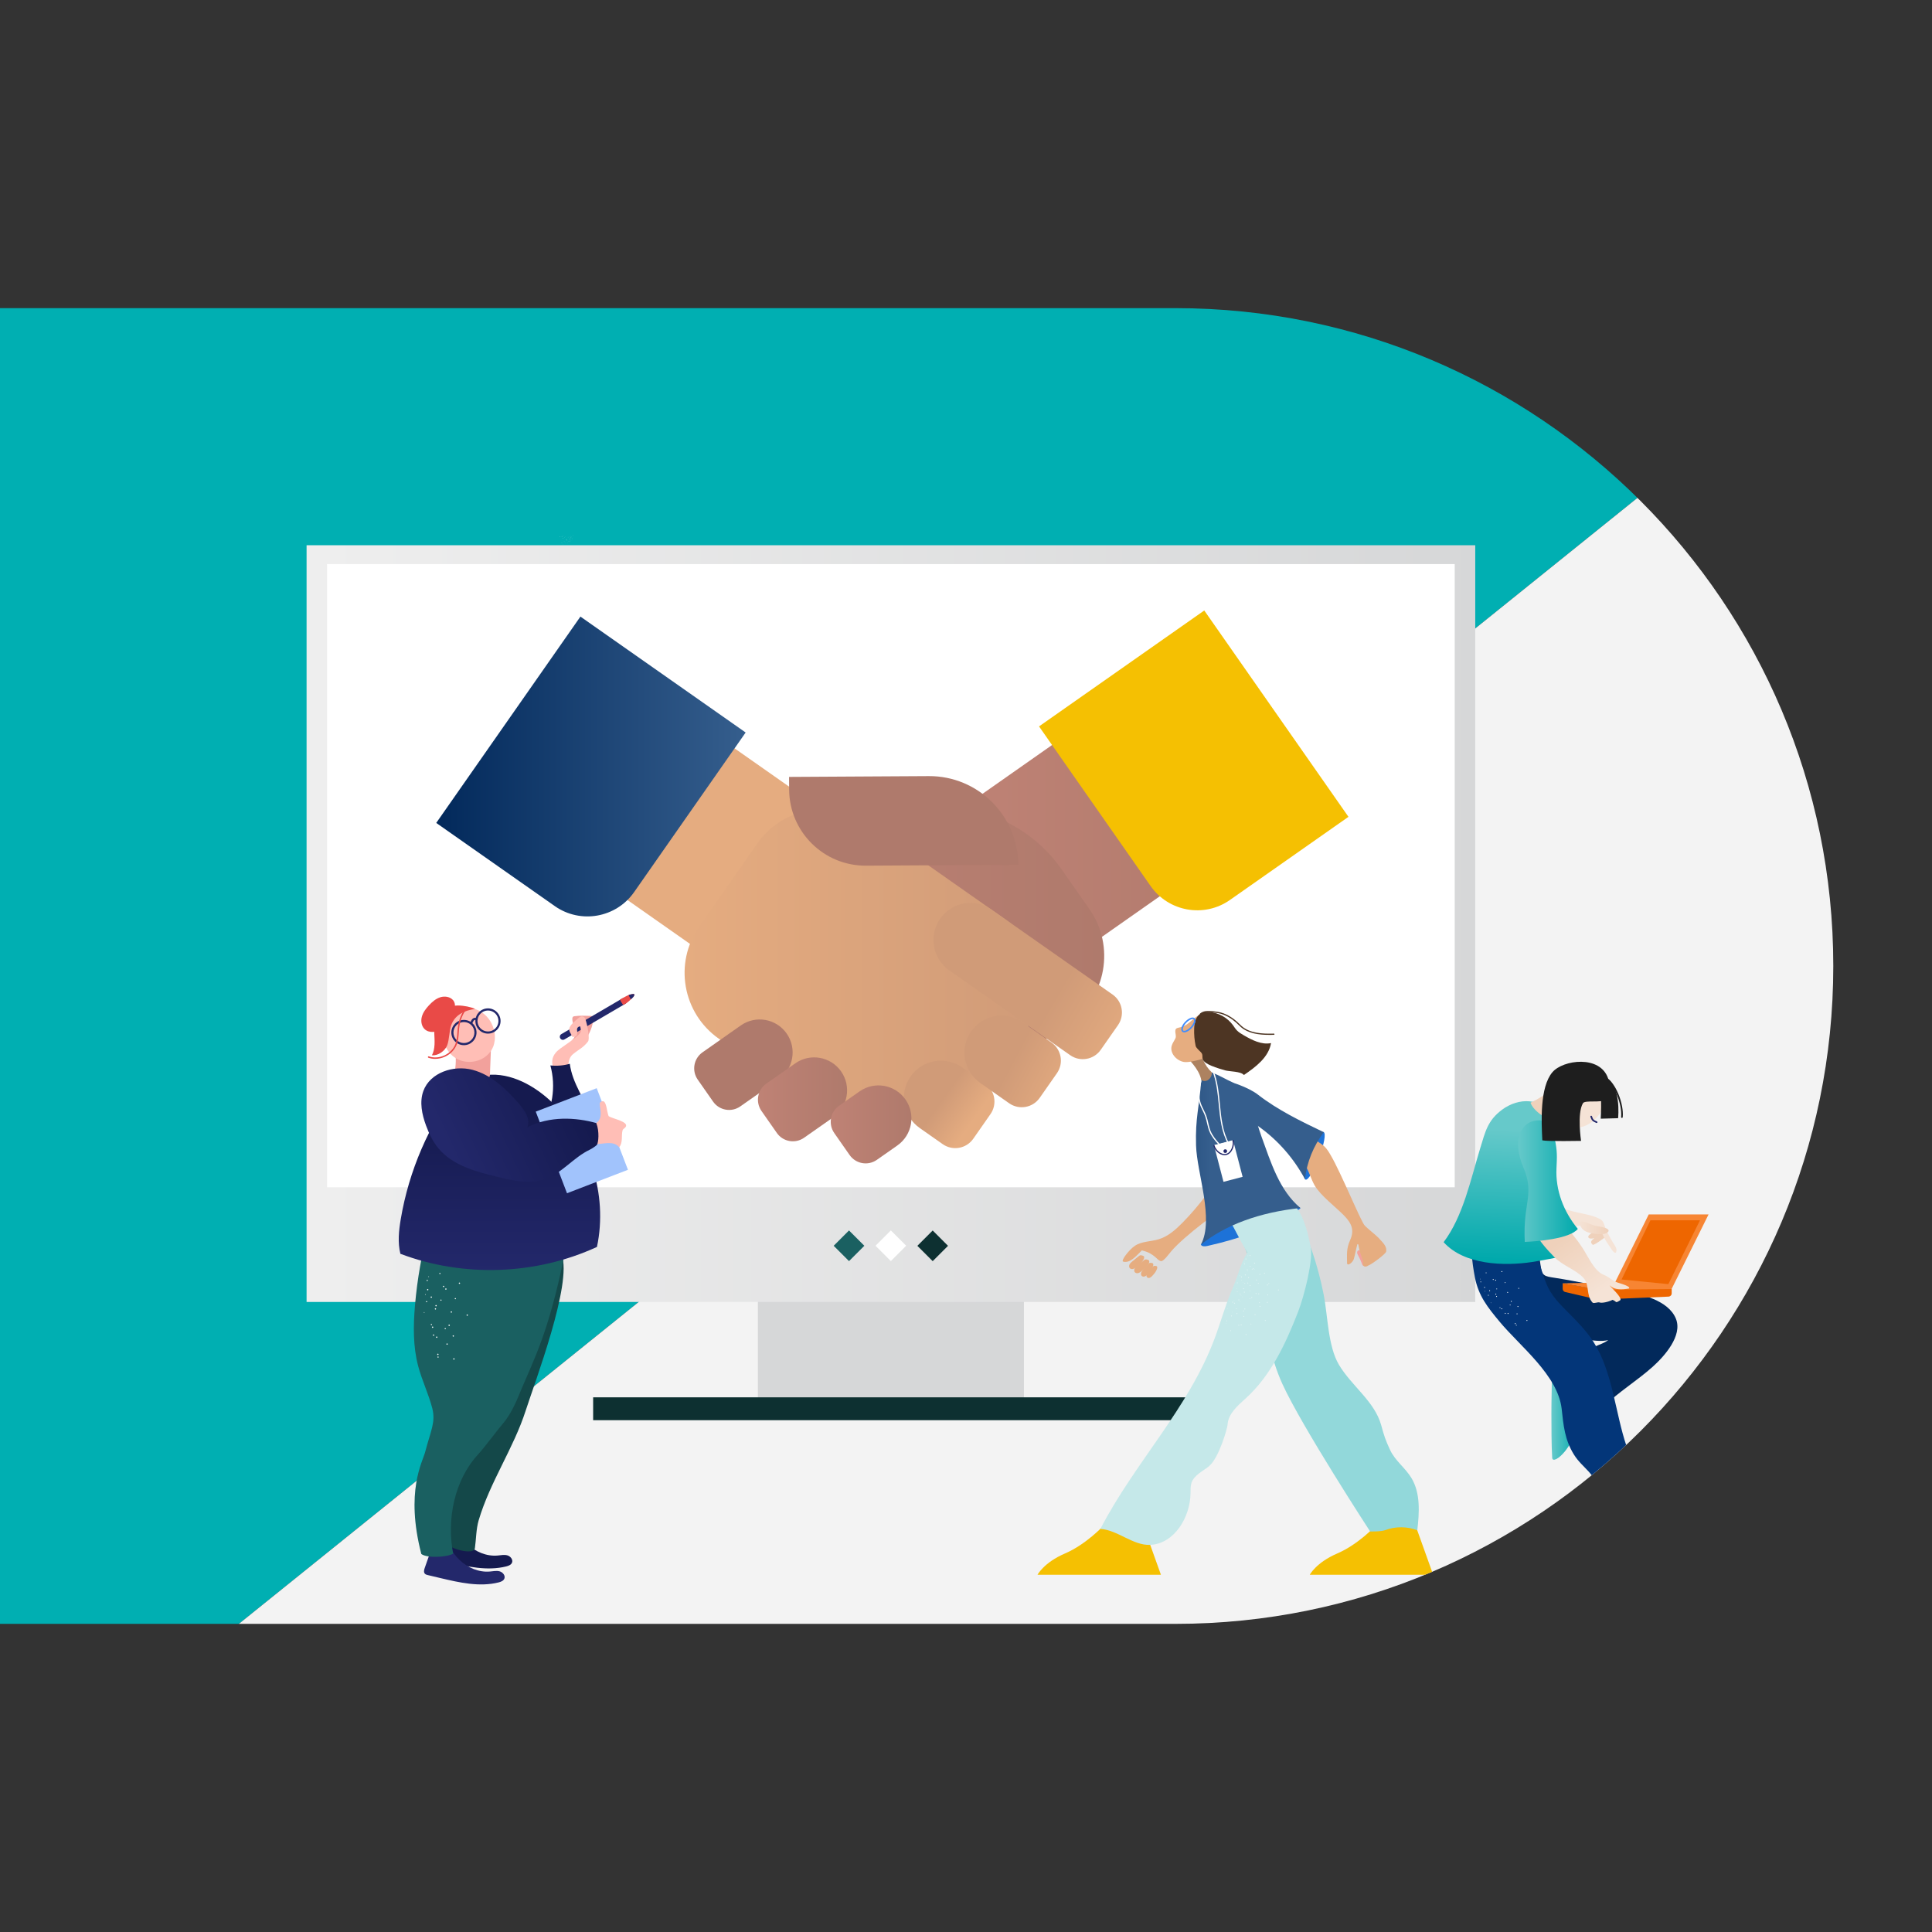 <svg xmlns="http://www.w3.org/2000/svg" xmlns:xlink="http://www.w3.org/1999/xlink" id="Layer_1" viewBox="0 0 1080 1080"><rect x="0" y="0" width="1080" height="1080" fill="#333333" stroke="none"/><defs><style>.cls-1{fill:none;}.cls-2{fill:url(#linear-gradient);}.cls-3{clip-path:url(#clippath);}.cls-4{fill:#f3f3f3;}.cls-5{fill:#033679;}.cls-6{fill:#00afb2;}.cls-7{fill:#02295b;}.cls-8{fill:#efd1bb;}.cls-9{fill:#f78533;}.cls-10{fill:#f5e3d6;}.cls-11{fill:#e94a47;}.cls-12,.cls-13{fill:#fff;}.cls-14{fill:#f5c002;}.cls-15{fill:#f2a19c;}.cls-16{fill:#e60;}.cls-17{fill:#ffbeb6;}.cls-18{fill:#e6ad80;}.cls-19{fill:#e5ac80;}.cls-20{fill:#92d8da;}.cls-21{fill:#af7a6c;}.cls-22{fill:#d6d7d8;}.cls-23{fill:#ad8260;}.cls-24{fill:#c5e8e9;}.cls-25{fill:#144849;}.cls-26{fill:#1e1e1e;}.cls-27{fill:#1d72d8;}.cls-28{fill:#23286b;}.cls-29{fill:#428dfc;}.cls-30{fill:#151a4f;}.cls-31{fill:#0d3031;}.cls-32{fill:#1a6061;}.cls-33{fill:#a1c3fc;}.cls-34{fill:#4d3523;}.cls-35{clip-path:url(#clippath-1);}.cls-36{clip-path:url(#clippath-4);}.cls-37{clip-path:url(#clippath-3);}.cls-38{clip-path:url(#clippath-2);}.cls-13{isolation:isolate;opacity:.51;}.cls-39{fill:url(#linear-gradient-8);}.cls-40{fill:url(#linear-gradient-9);}.cls-41{fill:url(#linear-gradient-3);}.cls-42{fill:url(#linear-gradient-4);}.cls-43{fill:url(#linear-gradient-2);}.cls-44{fill:url(#linear-gradient-6);}.cls-45{fill:url(#linear-gradient-7);}.cls-46{fill:url(#linear-gradient-5);}.cls-47{fill:url(#linear-gradient-14);}.cls-48{fill:url(#linear-gradient-18);}.cls-49{fill:url(#linear-gradient-20);}.cls-50{fill:url(#linear-gradient-21);}.cls-51{fill:url(#linear-gradient-15);}.cls-52{fill:url(#linear-gradient-19);}.cls-53{fill:url(#linear-gradient-16);}.cls-54{fill:url(#linear-gradient-17);}.cls-55{fill:url(#linear-gradient-13);}.cls-56{fill:url(#linear-gradient-12);}.cls-57{fill:url(#linear-gradient-10);}.cls-58{fill:url(#linear-gradient-11);}</style><clipPath id="clippath"><path class="cls-1" d="m-979.65,172.25h2004.48v735.5H-979.65c-202.97,0-367.75-164.78-367.75-367.75h0c0-202.97,164.78-367.75,367.75-367.75Z" transform="translate(-322.58 1080) rotate(-180)"></path></clipPath><linearGradient id="linear-gradient" x1="-15704.23" y1="10150.2" x2="-12084.92" y2="10150.2" gradientTransform="translate(3005.99 -1315.81) scale(.18)" gradientUnits="userSpaceOnUse"><stop offset="0" stop-color="#eee"></stop><stop offset="1" stop-color="#d6d7d8"></stop></linearGradient><clipPath id="clippath-1"><rect class="cls-1" x="243.86" y="341.27" width="509.94" height="309.07"></rect></clipPath><linearGradient id="linear-gradient-2" x1="537.21" y1="456.5" x2="705.62" y2="456.5" gradientUnits="userSpaceOnUse"><stop offset="0" stop-color="#bf8275"></stop><stop offset="1" stop-color="#af7a6c"></stop></linearGradient><linearGradient id="linear-gradient-3" x1="414.7" y1="536.21" x2="617.25" y2="536.21" xlink:href="#linear-gradient-2"></linearGradient><linearGradient id="linear-gradient-4" x1="382.69" y1="539.25" x2="581.03" y2="539.25" gradientUnits="userSpaceOnUse"><stop offset="0" stop-color="#e5ac80"></stop><stop offset="1" stop-color="#d09b78"></stop></linearGradient><linearGradient id="linear-gradient-5" x1="243.86" y1="428.48" x2="416.82" y2="428.48" gradientUnits="userSpaceOnUse"><stop offset="0" stop-color="#02295b"></stop><stop offset="1" stop-color="#355e8d"></stop></linearGradient><linearGradient id="linear-gradient-6" x1="423.69" y1="614.54" x2="473.54" y2="614.54" xlink:href="#linear-gradient-2"></linearGradient><linearGradient id="linear-gradient-7" x1="2650.56" y1="-869.96" x2="2645.83" y2="-866.58" gradientTransform="translate(-9054.2 -2526.9) scale(3.62 -3.63)" xlink:href="#linear-gradient-4"></linearGradient><linearGradient id="linear-gradient-8" x1="2690.33" y1="-883.21" x2="2682.21" y2="-878.81" gradientTransform="translate(-9821.39 -3065.29) rotate(2.11) scale(3.83 -3.72) skewX(-4.15)" xlink:href="#linear-gradient-4"></linearGradient><linearGradient id="linear-gradient-9" x1="2772.52" y1="-926.92" x2="2763.73" y2="-921.5" gradientTransform="translate(-12310.64 -4811.61) rotate(7.56) scale(4.51 -3.93) skewX(-13.94)" xlink:href="#linear-gradient-4"></linearGradient><linearGradient id="linear-gradient-10" x1="464.38" y1="628.55" x2="509.49" y2="628.55" xlink:href="#linear-gradient-2"></linearGradient><clipPath id="clippath-2"><rect class="cls-1" x="579.99" y="565.13" width="221.15" height="315.16"></rect></clipPath><linearGradient id="linear-gradient-11" x1="-21699.79" y1="11250.32" x2="-21275.45" y2="11250.32" gradientTransform="translate(3655.07 -901.84) scale(.14)" xlink:href="#linear-gradient-5"></linearGradient><linearGradient id="linear-gradient-12" x1="-21512.44" y1="11197.05" x2="-21287.48" y2="11070.4" gradientTransform="translate(3655.07 -901.84) scale(.14)" xlink:href="#linear-gradient-5"></linearGradient><clipPath id="clippath-3"><rect class="cls-1" x="222.9" y="555.66" width="131.88" height="330.04"></rect></clipPath><linearGradient id="linear-gradient-13" x1="436.41" y1="-1694.6" x2="436.41" y2="-1619.66" gradientTransform="translate(-230.39 -1272.03) scale(1.17 -1.17)" gradientUnits="userSpaceOnUse"><stop offset="0" stop-color="#23286b"></stop><stop offset="1" stop-color="#151a4f"></stop></linearGradient><linearGradient id="linear-gradient-14" x1="411.22" y1="-1635.47" x2="470" y2="-1607.55" xlink:href="#linear-gradient-13"></linearGradient><clipPath id="clippath-4"><rect class="cls-1" x="802.49" y="593.54" width="160.29" height="288.78"></rect></clipPath><linearGradient id="linear-gradient-15" x1="867.24" y1="790.45" x2="882.94" y2="790.45" gradientUnits="userSpaceOnUse"><stop offset="0" stop-color="#66c9ca"></stop><stop offset="1" stop-color="#00a9ac"></stop></linearGradient><linearGradient id="linear-gradient-16" x1="661.95" y1="-1419.58" x2="659.67" y2="-1473.62" gradientTransform="translate(-56.41 -1284.9) scale(1.36 -1.35)" xlink:href="#linear-gradient-15"></linearGradient><linearGradient id="linear-gradient-17" x1="713.14" y1="-1597.23" x2="750.98" y2="-1597.23" gradientTransform="translate(-56.41 -1284.9) scale(1.36 -1.35)" xlink:href="#linear-gradient-15"></linearGradient><linearGradient id="linear-gradient-18" x1="882.1" y1="686.38" x2="899.23" y2="686.38" gradientUnits="userSpaceOnUse"><stop offset="0" stop-color="#f5e3d6"></stop><stop offset="1" stop-color="#efd1bb"></stop></linearGradient><linearGradient id="linear-gradient-19" x1="701.92" y1="-1485.05" x2="686.37" y2="-1463.08" gradientTransform="translate(-56.41 -1284.9) scale(1.36 -1.35)" xlink:href="#linear-gradient-18"></linearGradient><linearGradient id="linear-gradient-20" x1="702.22" y1="-1484.84" x2="686.66" y2="-1462.87" gradientTransform="translate(-56.41 -1284.9) scale(1.36 -1.35)" gradientUnits="userSpaceOnUse"><stop offset="0" stop-color="#ffbeb6"></stop><stop offset="1" stop-color="#f8afa9"></stop></linearGradient><linearGradient id="linear-gradient-21" x1="848.68" y1="660.26" x2="882" y2="660.26" xlink:href="#linear-gradient-15"></linearGradient></defs><g class="cls-3"><path class="cls-6" d="m657.07,172.25h-2004.48v735.5H133.53L915.39,278.28c-66.41-65.55-157.63-106.03-258.32-106.03Z"></path><path class="cls-4" d="m1024.82,540h0c0-102.42-41.88-195.04-109.43-261.72L133.53,907.75h523.54c203.1,0,367.75-164.65,367.75-367.75Z"></path><path class="cls-22" d="m423.66,621.05h148.73v165.39h-148.73v-165.39Z"></path><path class="cls-31" d="m331.57,781.11h332.91v12.79h-332.91v-12.79Z"></path><path class="cls-2" d="m171.38,304.8h653.29v423H171.38v-423Z"></path><path class="cls-12" d="m182.84,315.33h630.36v348.37H182.84v-348.37Z"></path><path class="cls-32" d="m474.6,704.97l-8.57-8.57,8.57-8.57,8.57,8.57-8.57,8.57Z"></path><path class="cls-12" d="m497.99,704.95l-8.57-8.57,8.57-8.57,8.57,8.57-8.57,8.57Z"></path><path class="cls-31" d="m521.38,704.99l-8.57-8.57,8.57-8.57,8.57,8.57-8.57,8.57Z"></path><g class="cls-35"><path class="cls-43" d="m646.16,375.74l59.46,85.08-108.95,76.44-59.46-85.08,108.95-76.44Z"></path><path class="cls-41" d="m442.86,589.62l-19.92-28.51c-14.41-20.61-9.41-49.03,11.17-63.46l45.24-31.74c37.09-26.02,88.21-16.99,114.18,20.17l15.5,22.19c14.41,20.61,9.41,49.03-11.17,63.46l-51.55,36.16c-33.6,23.58-79.91,15.39-103.45-18.27h0Z"></path><path class="cls-19" d="m305.54,471.4l59.45-85.08,108.95,76.44-59.45,85.08-108.95-76.44Z"></path><path class="cls-42" d="m572.92,576.44l-9.19,13.15c-27.1,38.78-80.44,48.2-119.14,21.05l-42.78-30.01c-20.28-14.23-25.21-42.24-11.01-62.56l32.55-46.57c14.2-20.32,42.16-25.26,62.44-11.03l76.13,53.41c20.28,14.23,25.21,42.24,11.01,62.56Z"></path><path class="cls-14" d="m753.8,456.61l-66.26,46.48c-14.41,10.11-34.28,6.6-44.38-7.84l-62.33-89.19,92.36-64.8,80.6,115.34Z"></path><path class="cls-46" d="m310.12,506.5l-66.26-46.48,80.6-115.34,92.36,64.8-62.33,89.19c-10.09,14.44-29.96,17.95-44.38,7.84h0Z"></path><path class="cls-21" d="m435.24,603.46l-21.4,15.02c-4.95,3.47-11.76,2.27-15.23-2.69l-8.58-12.28c-3.46-4.96-2.26-11.79,2.68-15.26l21.4-15.02c8.33-5.85,19.81-3.82,25.65,4.53,0,0,0,0,0,0,5.83,8.34,3.81,19.85-4.52,25.69h0s0,0,0,0Zm5.85-169.16l78.09-.45c27.48-.16,49.88,22.04,50.04,49.57l-85.16.49c-23.58.14-42.8-18.91-42.93-42.53l-.04-7.08h0Z"></path><path class="cls-44" d="m465.68,624.65l-16.2,11.36c-4.95,3.47-11.76,2.27-15.23-2.69l-8.58-12.28c-3.46-4.96-2.26-11.79,2.68-15.26l16.2-11.36c8.33-5.85,19.81-3.82,25.65,4.53,0,0,0,0,0,0,5.83,8.34,3.81,19.85-4.52,25.69h0Z"></path><path class="cls-45" d="m537.8,596.65l12.87,9.03c5.55,3.89,6.9,11.55,3.02,17.11,0,0,0,0,0,0l-9.63,13.78c-3.88,5.56-11.53,6.91-17.08,3.02,0,0,0,0,0,0l-12.87-9.03c-9.35-6.56-11.62-19.47-5.08-28.83,0,0,0,0,0,0,6.55-9.37,19.43-11.64,28.78-5.08h0s0,0,0,0Z"></path><path class="cls-39" d="m571.65,571.49l16.16,11.33c5.55,3.89,6.9,11.55,3.02,17.11,0,0,0,0,0,0l-9.63,13.78c-3.88,5.56-11.53,6.91-17.08,3.02h0s-16.16-11.34-16.16-11.34c-9.35-6.56-11.62-19.47-5.08-28.83,0,0,0,0,0,0,6.55-9.37,19.43-11.64,28.78-5.08,0,0,0,0,0,0h0Z"></path><path class="cls-40" d="m554.31,508.51l67.63,47.44c5.55,3.89,6.9,11.55,3.02,17.11,0,0,0,0,0,0l-9.63,13.78c-3.88,5.56-11.53,6.91-17.08,3.02h0s-67.63-47.45-67.63-47.45c-9.35-6.56-11.62-19.47-5.08-28.83,0,0,0,0,0,0,6.54-9.37,19.43-11.64,28.78-5.09,0,0,0,0,0,0h0Z"></path><path class="cls-57" d="m501.64,640.32l-11.47,8.04c-4.95,3.47-11.76,2.27-15.23-2.69l-8.58-12.28c-3.46-4.96-2.26-11.79,2.68-15.26l11.47-8.04c8.33-5.85,19.81-3.82,25.65,4.53,0,0,0,0,0,0,5.83,8.34,3.81,19.85-4.52,25.69h0Z"></path></g><g class="cls-38"><path class="cls-15" d="m759.27,701.88c.78,1.39,1.43,2.84,1.97,4.34.16.45.33.93.69,1.25.88.77,2.39-.03,2.7-1.16.3-1.13-.22-2.31-.84-3.3-.83-1.32-1.84-2.52-3.01-3.55-.34-.3-.73-.6-1.18-.56-.6.05-.98.72-.96,1.32.03.6.35,1.14.64,1.66h0Z"></path><path class="cls-27" d="m737.36,647.03c-2.83,7.23-6.07,12.91-7.55,12.38-1.52-.54-.58-7.23,2.25-14.46,2.83-7.23,6.37-12.69,7.83-12.12,1.46.57.29,6.97-2.54,14.19Zm-66.06,48.72c.57,1.23,2.43,1.02,3.75.72,17.84-4.02,33.66-9.49,49.12-19.25.58-.36,3.19-1.56,2.67-2-.22-.19-3.13-1.38-3.42-1.35-8.22.93-15.85,2.6-23.61,5.46-8.2,3.03-25.58,12.04-28.52,16.41Z"></path><path class="cls-14" d="m639.19,853.02l9.77,27.27h-68.97s3.54-6.82,15.33-11.88c11.79-5.06,21.37-15.39,21.37-15.39h22.51m152.18,0l9.77,27.27h-68.97s3.54-6.82,15.33-11.88c11.79-5.06,21.37-15.39,21.37-15.39h22.51"></path><path class="cls-18" d="m685.16,651.06c-6.51,11.86-14.62,22.77-24.11,32.41-3.83,3.89-8.07,7.68-13.29,9.28-4.43,1.35-9.44,1.09-13.31,3.63-3.12,2.04-8.14,8.48-6.58,8.88,3.9.99,7.03-2.95,10.43-6.28,7.52,1.76,8.4,5.77,10.81,6.01,1.37.13,4.59-4.32,5.58-5.48,7.02-8.26,26.48-23.08,41.43-32.27-2.69-5.99-6.4-11.46-10.96-16.18h0Z"></path><path class="cls-20" d="m723.32,675.26c7.77,15.37,13.38,31.74,16.67,48.65,2.29,11.78,2.33,28.54,8.42,38.88,6.98,11.86,20.01,20.57,23.67,33.84,1.7,6.16,2.33,8.21,5.03,13.99,2.78,5.94,8.5,9.98,11.89,15.6,5.14,8.53,4.41,19.31,3.28,29.21-5.58-2.18-12.21-2.25-17.81-.11-2.48.95-8.56.78-8.56.78,0,0-38.2-58.63-49.09-82.54-13.35-29.3-10.28-65.51-29.58-91.28-.73-.97-1.53-2.08-1.33-3.28.29-1.73,2.39-2.41,4.12-2.7,11-1.83,22.19-2.17,33.28-1.03h0Z"></path><path class="cls-24" d="m732.69,697.22c-4.88-25.81-10.88-23.54-22.37-36.71-.78,2.61-19.59,17.34-25.42,17.25,4.79,7.88,7.61,14.55,12.4,22.43-3.75,5.78-5.2,12.98-7.98,19.29-4.12,9.35-6.78,19.27-10.37,28.83-14.77,39.32-44.51,69.08-63.84,106.36,9.6.57,18.19,9.33,27.8,8.93,13.5-.56,22.47-15.42,22.6-28.94.02-1.92-.08-3.88.52-5.7,1.42-4.29,6.1-6.38,9.64-9.19,5.7-4.53,10.43-21.36,10.55-23.37.36-6.1,5.58-10.58,10.11-14.67,14.12-12.76,22.46-30.78,29.35-48.52,3.43-8.84,8.41-28.67,7.02-35.99h0Z"></path><path class="cls-23" d="m679.16,600.99c-4.73-3.61-7.83-9.28-8.31-15.21-2.58,1.79-5.39,3.23-8.34,4.27,4.17,4.3,8.57,9.07,9.23,15.03,4.97,1.46,6.99-.75,7.43-4.09Z"></path><path class="cls-18" d="m673.33,566.52c-2.25.12-4.42,1.57-6.5,3.39-2.09,1.83-4.12,3.57-6.81,4.29-1.57.42-2.85.34-3,1.92-.15,1.52.68,2.97.03,4.35-.65,1.38-1.63,2.62-2.05,4.09-1.17,4.03,2.49,8.21,6.6,9.05,4.11.85,15.53-3.21,17.13-4.08,1.63-.89,3.14-2.74,4.32-4.16,1.15-1.38,1.8-3.11,2.31-4.84,1.02-3.45,1.43-7.59-.97-10.26-2.65-2.94-7.15-4.3-11.07-3.74h0Z"></path><path class="cls-34" d="m668.38,584.68c.22,1.04,2.16,2.74,2.91,3.5,2.93,2.93-4.19,5.19,13.53,10.15,2.63.74,8.8.5,10.53,2.61,6.64-4.53,13.85-9.92,15.17-17.85-5.28,1.08-10.53-1.64-15.2-4.33-1.44-.83-2.89-1.68-4.02-2.89-.79-.86-1.39-1.87-2.08-2.81-3.04-4.14-7.91-6.89-13.02-7.33-1.73-.15-3.55-.03-5.04.86-2.72,1.62-3.49,5.18-3.61,8.34-.13,3.26.15,6.54.83,9.74Z"></path><path class="cls-34" d="m709.55,578.5c-5.85,0-11.61-.74-15.81-4.3-.53-.45-1.03-.94-1.51-1.41-.41-.41-.83-.81-1.27-1.2-2.32-2.04-6-4.62-10.34-5.29-6.04-.94-7.84-.48-9.39.83-.15.11-.36.08-.47-.07-.1-.14-.09-.33.04-.45,1.71-1.44,3.63-1.96,9.94-.98,4.5.7,8.3,3.35,10.69,5.45.45.39.88.82,1.3,1.23.47.47.96.95,1.47,1.38,4.64,3.93,11.36,4.29,17.91,4.1.17,0,.34.14.35.33,0,.19-.14.34-.33.35,0,0,0,0,0,0-.85.02-1.71.04-2.56.04Z"></path><path class="cls-58" d="m671.3,695.78c13.69-11.1,32.88-18.07,55.64-20.51-11.82-9.86-16.53-25.57-21.8-40.04-3.29-9.04-6.84-25.95-15.58-29.92-4.96-2.26-6.77-3.62-12.11-5.8.03,3.54-3.34,5.98-5.94,4.2-1.13,15.55-3.36,20.99-2.91,36.57.45,15.58,10.28,41.24,2.7,55.5Z"></path><path class="cls-29" d="m661.98,577.11c-.47,0-.87-.14-1.16-.42-1.07-1-.36-3.37,1.65-5.5,1.39-1.48,3.01-2.4,4.22-2.4.47,0,.87.14,1.16.42,1.07,1,.36,3.37-1.65,5.5-1.39,1.48-3.01,2.4-4.22,2.4Zm4.71-7.46c-.96,0-2.4.86-3.6,2.13-1.68,1.78-2.27,3.74-1.69,4.29.13.12.32.18.58.18.96,0,2.4-.86,3.6-2.13,1.68-1.78,2.27-3.74,1.69-4.29-.13-.12-.32-.18-.58-.18Z"></path><path class="cls-12" d="m694.63,657.86l-10.69,2.79-5.35-20.52,10.69-2.79,5.35,20.52Z"></path><path class="cls-12" d="m689.26,637.49c.75,2.89-.84,7.08-3.73,7.83-2.89.75-6.17-2.08-6.93-4.97"></path><path class="cls-28" d="m684.56,645.78c-2.79,0-5.58-2.66-6.28-5.35-.05-.18.06-.36.24-.41,0,0,0,0,0,0,.18-.05.36.06.41.24.71,2.71,3.85,5.43,6.51,4.73,2.69-.7,4.19-4.73,3.49-7.42-.05-.18.06-.37.24-.41.18-.05.37.06.41.24.39,1.49.2,3.34-.52,4.94-.76,1.73-2.02,2.93-3.46,3.3-.34.09-.7.13-1.06.13Z"></path><circle class="cls-28" cx="684.94" cy="643.49" r="1.02"></circle><path class="cls-12" d="m681.34,639.82c-.09,0-.18-.04-.25-.11-1.85-1.99-3.89-4.43-5.07-7.37-.59-1.45-.94-3-1.28-4.49-.3-1.29-.6-2.62-1.05-3.87-.41-1.14-.95-2.25-1.48-3.33-.7-1.43-1.42-2.91-1.85-4.48-1.16-4.2-.51-7.5.62-12.07.05-.18.24-.28.42-.23.17.05.27.22.24.39-1.1,4.46-1.73,7.69-.62,11.73.42,1.51,1.12,2.96,1.81,4.36.53,1.09,1.09,2.23,1.51,3.4.47,1.29.78,2.64,1.08,3.95.34,1.47.69,2.98,1.25,4.39,1.14,2.83,3.14,5.21,4.94,7.16.13.14.12.35-.01.48-.06.06-.15.09-.23.09Zm5.49-.09c-.12,0-.24-.07-.3-.17-3.76-6.73-4.52-14.58-5.25-22.18-.59-6.14-1.2-12.49-3.39-18.24-.06-.18.04-.37.22-.43.16-.05.34.03.41.19,2.22,5.84,2.84,12.23,3.43,18.42.72,7.52,1.47,15.3,5.16,21.91.09.16.03.37-.13.46-.05.03-.11.04-.17.04Z"></path><path class="cls-18" d="m631.57,708.91c.45.49,1.21.6,1.86.43s1.2-.57,1.74-.97c1.62-1.21,3.2-2.57,4.11-4.37.25-.5.45-1.1.22-1.61-.23-.51-1.7-.74-2.02-.7-.31.04-.58.25-.83.45l-3.66,2.97c-.59.48-1.2.98-1.55,1.66-.35.68-.38,1.58.13,2.14h0Z"></path><path class="cls-18" d="m634.42,711.23c.45.49,1.21.6,1.86.43.65-.17,1.2-.57,1.74-.97,1.62-1.21,3.2-2.57,4.11-4.37.25-.5.45-1.1.22-1.61-.23-.51-1.7-.74-2.02-.7-.31.04-.58.25-.83.45l-3.66,2.97c-.59.48-1.2.98-1.55,1.66-.35.68-.38,1.58.13,2.14h0Z"></path><path class="cls-18" d="m638.37,713.36c.48.37,1.18.36,1.73.11.56-.25,1-.69,1.42-1.13,1.27-1.33,2.5-2.79,3.05-4.54.15-.49.24-1.06-.04-1.48-.28-.43-1.64-.41-1.92-.33s-.49.31-.68.53l-2.85,3.22c-.46.52-.93,1.06-1.15,1.72-.22.66-.11,1.48.44,1.91Z"></path><path class="cls-18" d="m641.35,714.14c.42.33,1.03.31,1.52.09.49-.22.88-.6,1.24-.99,1.12-1.17,2.19-2.45,2.68-3.99.13-.43.21-.93-.04-1.3s-1.44-.36-1.69-.29-.43.27-.6.46l-2.5,2.82c-.4.46-.82.93-1.01,1.51-.19.58-.09,1.3.39,1.67Z"></path><path class="cls-13" d="m693.43,727.69c-.01.08-.09.13-.16.11,0,0,0,0,0,0-.08-.01-.13-.09-.11-.16s.09-.13.16-.11c.08.01.13.09.11.16,0,0,0,0,0,0Zm-3.41-.64c-.02.08-.09.13-.17.12-.08-.02-.13-.09-.11-.17,0-.07.08-.13.15-.12,0,0,0,0,.01,0,.08.01.13.09.12.16,0,0,0,0,0,0h0Zm-4.6,12.77c.05.07.03.16-.03.2h0c-.06.04-.14.03-.19-.03,0,0,0,0,0-.02-.05-.06-.03-.15.03-.2.07-.05.16-.03.2.03h0Zm6.06-19.39c.02.08-.03.15-.11.17-.07.02-.15-.03-.17-.11-.02-.08.03-.15.11-.17.07-.02.14.02.16.09,0,0,0,.01,0,.02Zm-2.4,12.98c.06.05.08.14.04.2-.05.07-.14.09-.2.04-.07-.05-.09-.14-.04-.2.05-.06.14-.08.2-.04h0Zm-2.9-1.9c.06.04.08.13.04.19,0,0,0,0,0,0-.04.07-.12.09-.19.05,0,0,0,0,0,0-.07-.05-.08-.14-.04-.2.05-.06.14-.08.2-.04h0Zm18.35-19.16c.04.14-.04.29-.18.33h0c-.14.04-.29-.04-.33-.18h0c-.04-.14.04-.29.18-.34h0c.14-.04.29.04.33.18h0Zm-6.33,1.78c.04.14-.04.29-.19.34,0,0,0,0,0,0-.14.04-.29-.04-.34-.19,0,0,0,0,0,0-.04-.14.04-.29.18-.33h0c.15-.04.3.04.34.18h0Zm9.25,23.78c.13.08.17.24.1.37-.07.13-.22.18-.35.11,0,0,0,0,0,0,0,0,0,0-.01,0-.13-.08-.17-.24-.1-.37.07-.13.24-.18.37-.11Zm-5.73-3.22c.13.07.18.24.1.37s-.24.18-.37.11h0c-.13-.07-.18-.24-.11-.37,0,0,0,0,0,0,.08-.13.24-.18.38-.11h0Zm-5.74-3.22c.13.07.18.23.11.36,0,0,0,0,0,0h0c-.07.14-.22.19-.35.12,0,0,0,0,0,0,0,0,0,0-.01,0-.13-.08-.18-.24-.11-.38.08-.13.24-.17.37-.1h0Zm-5.73-3.22c.13.08.17.25.09.38-.08.12-.23.16-.36.1-.13-.07-.18-.23-.11-.36h0c.07-.13.24-.19.37-.11,0,0,0,0,0,0h0Zm6.45-24.64c.1.12.08.29-.04.38-.12.1-.29.08-.38-.04,0,0,0,0,0-.01h0c-.09-.12-.07-.29.05-.38.12-.09.29-.07.38.05h0s0,0,0,0h0Zm12.23,20.31c-.02.15-.16.25-.31.23-.15-.02-.25-.16-.23-.31.02-.14.16-.24.3-.23.15.02.25.16.23.31Zm-6.53-.78c-.02.15-.16.25-.31.23-.15-.02-.25-.16-.23-.31.02-.14.16-.25.3-.23.15.02.25.16.23.31Zm-6.52-.77c-.02.15-.16.26-.32.23-.15-.02-.26-.16-.23-.32.02-.15.15-.25.3-.23.15.01.26.15.25.3,0,0,0,0,0,0v.02s0,0,0,0Zm.87,23.42c.09.12.07.29-.05.38-.11.09-.28.07-.37-.04h0c-.1-.11-.09-.27.02-.37,0,0,0,0,0,0h.02c.12-.1.29-.08.39.03h0Zm-4.07-5.17c.09.12.07.29-.04.39-.12.09-.29.07-.38-.05-.09-.12-.07-.29.05-.38,0,0,0,0,0,0,.11-.09.28-.07.37.04,0,0,0,0,0,0,0,0,0,0,0,0h0Zm-4.07-5.16c.09.11.08.27-.03.37h0c-.11.1-.28.09-.38-.02,0,0,0,0-.01-.01-.1-.12-.08-.29.04-.38.12-.1.29-.08.38.04,0,0,0,0,0,.01,0,0,0,0,0,0h0Zm20.91-17.95c0,.13-.11.24-.25.24-.13,0-.23-.13-.22-.26,0-.12.11-.22.23-.23.13,0,.24.11.24.25h0Zm-5.87-.13c0,.13-.11.24-.25.24-.13,0-.24-.11-.24-.24,0-.13.11-.24.24-.24h.01c.13,0,.24.11.24.24h0s0,.01,0,.01h0Zm-5.93-.29s.07.1.07.16c0,.13-.11.24-.25.24-.14,0-.25-.11-.24-.25h0c0-.08.04-.16.11-.2h0s.08-.04.13-.04c.07,0,.14.03.18.09h0Zm-5.8.03c0,.13-.11.24-.25.24,0,0,0,0,0,0-.14,0-.24-.11-.24-.25,0-.14.11-.24.25-.24.14,0,.25.11.24.25h0s0,0,0,0Zm7.56,22.84c.09.1.09.26-.01.35-.09.09-.24.09-.33,0,0,0,0,0,0,0h0c-.09-.1-.09-.26,0-.35,0,0,0,0,0,0,.1-.09.25-.09.34,0Zm-4.05-4.24c.09.1.08.25-.01.34-.09.09-.24.09-.33,0,0,0,0,0,0,0h0c-.09-.1-.09-.26,0-.35,0,0,0,0,0,0,.1-.09.25-.08.35.02h0Zm-4.06-4.25c.09.09.09.25,0,.34,0,0,0,0,0,0-.09.09-.23.09-.32,0,0,0,0-.01-.01-.02-.09-.1-.09-.25,0-.34,0,0,0,0,0,0,.1-.09.25-.08.34.01h0Zm7.77-23.72c.05.12-.01.26-.13.31,0,0,0,0-.01,0-.12.05-.25,0-.3-.12,0,0,0,0,0-.01-.05-.12,0-.26.13-.32h0c.13-.05.26.02.31.14Zm5.02,20.21c.12.06.17.2.12.32-.05.12-.19.18-.31.12,0,0,0,0,0,0-.12-.06-.18-.2-.13-.32.06-.13.2-.18.33-.13h0Zm-5.38-2.37c.12.05.18.18.13.3,0,0,0,0,0,.01-.05.12-.19.18-.31.12,0,0,0,0,0,0-.12-.06-.18-.2-.13-.32.06-.12.2-.17.32-.12Zm-5.37-2.37c.12.05.18.19.12.31,0,0,0,0,0,0-.05.12-.19.18-.31.12,0,0,0,0,0,0-.12-.05-.18-.19-.12-.31,0,0,0,0,0,0,.05-.12.19-.18.32-.12Zm-5.25,20.54c.05.12,0,.25-.12.3,0,0,0,0-.01,0-.12.05-.26,0-.32-.13h0c-.04-.13.02-.27.14-.32.12-.05.26.01.31.13h0Zm-2.12-5.48c.05.13-.01.27-.14.32-.13.05-.27-.02-.31-.15-.04-.12.01-.25.13-.31.12-.05.26,0,.31.12,0,0,0,0,0,.01Zm11.12-28.43c.01.08-.04.15-.12.17,0,0,0,0,0,0-.08.01-.15-.04-.17-.12,0,0,0,0,0,0-.01-.08.04-.15.12-.17,0,0,0,0,0,0,.08-.01.15.04.17.12h0Zm-3.29,14.13c.06.04.08.13.04.19,0,0,0,0,0,0-.04.06-.13.08-.19.04,0,0,0,0,0,0-.06-.04-.08-.13-.04-.19,0,0,0,0,0,0,.05-.06.13-.08.2-.03,0,0,0,0,0,0Zm-2.82-2.01c.06.05.07.14.03.21-.04.06-.13.08-.19.04,0,0,0,0,0,0-.06-.04-.08-.13-.04-.19,0,0,0,0,0,0,.04-.07.13-.09.2-.04,0,0,0,0,0,0Zm4.11-5.19c-.02.07-.1.12-.17.11-.08-.02-.12-.09-.11-.16,0,0,0,0,0,0,.01-.07.08-.12.16-.11,0,0,0,0,0,0,.08.02.13.1.11.18h0Zm-7.59,10.78c.04.06.02.15-.04.19,0,0,0,0,0,0-.06.04-.15.02-.19-.04,0,0,0,0,0,0-.04-.06-.03-.14.03-.19,0,0,0,0,.02,0,.06-.04.15-.03.19.04h0s0,0,0,0Zm13.81-17.89c0,.09-.07.16-.16.16h0c-.09,0-.16-.07-.16-.15,0,0,0,0,0,0h0c0-.1.07-.17.16-.17h0c.09,0,.16.08.16.17Zm-3.95-.05c0,.09-.09.16-.18.15-.08,0-.15-.07-.15-.16,0-.09.07-.16.16-.16h0c.09,0,.16.06.17.15,0,0,0,0,0,0,0,0,0,0,0,.01h0Zm-2.65,15.24c.06.06.06.15,0,.22,0,0,0,0-.01.01-.06.06-.17.06-.23,0-.06-.07-.06-.17,0-.24.07-.06.17-.06.24.01h0Zm-2.75-2.84c.06.07.06.17-.01.23h0c-.06.06-.17.06-.23,0-.06-.07-.06-.17,0-.24.07-.06.17-.06.24,0h0Zm5.74-20.12c.04.08,0,.18-.08.22,0,0,0,0,0,0h0c-.09.03-.18-.01-.21-.09-.03-.08,0-.18.09-.21,0,0,0,0,0,0,.08-.03.17.01.21.09h0Zm-.05,15.19s0,.05,0,.07c-.03.08-.13.12-.21.09h0c-.08-.04-.12-.13-.09-.21h0c.03-.09.13-.13.21-.09h0c.06.02.1.08.09.15Zm-3.73-1.7c.08.03.12.12.09.21,0,0,0,0,0,0,0,0,0,0,0,0-.04.08-.13.13-.21.1-.08-.04-.12-.14-.09-.22.04-.08.13-.12.22-.08h0Zm20.81,5.46c.14.07.2.24.14.38-.06.14-.23.2-.37.14-.14-.07-.2-.24-.14-.38.06-.14.23-.21.37-.14Zm-6.18-2.8c.14.06.2.23.14.37-.06.14-.23.2-.37.14-.14-.06-.2-.23-.14-.37.06-.14.23-.21.37-.14Zm-6.17-2.8c.14.07.2.24.14.38-.07.14-.24.2-.37.13s-.19-.24-.13-.37c.07-.13.23-.19.36-.13h0Zm-6.18-2.8c.14.06.2.23.14.37s-.23.2-.37.14h0c-.14-.06-.2-.23-.14-.37s.23-.2.37-.14Zm-2.16,28.07c.05.15-.02.31-.17.37-.15.05-.31-.03-.36-.18,0,0,0,0,0,0-.05-.14.02-.3.17-.35.14-.05.3.02.36.16h0Zm-2.39-6.35c.05.14-.02.3-.16.36-.14.06-.31-.02-.36-.16-.06-.14.02-.31.16-.36.14-.05.31.02.36.16h0Zm-2.39-6.35c.05.14-.02.31-.16.36-.15.05-.31-.02-.37-.17-.05-.15.02-.31.17-.36.15-.05.31.02.36.17h0Zm12.28-21.71c0,.16-.14.28-.29.27-.16,0-.28-.14-.27-.29h0c0-.16.14-.28.29-.27,0,0,0,0,0,0,.16,0,.28.14.27.29h0Zm2.96,23.97c.1.12.09.29-.01.4-.12.1-.29.09-.39-.02-.11-.11-.1-.28,0-.39,0,0,0,0,0,0h0c.11-.11.29-.1.4.01h0Zm-4.64-4.95c.11.11.1.29-.01.4h0c-.11.1-.28.1-.39-.01,0,0,0,0,0,0-.11-.11-.11-.29,0-.39,0,0,0,0,0,0,.11-.11.28-.11.39,0,0,0,0,0,0,0h0s0,0,0,0Zm-4.63-4.95c.11.11.1.28,0,.39,0,0,0,0,0,0h0c-.11.11-.29.11-.4,0-.11-.11-.11-.29,0-.4.11-.11.29-.11.4,0,0,0,0,0,0,0h0Zm3.81-18.33c0,.15-.12.28-.28.29-.15,0-.28-.13-.28-.29,0-.15.11-.27.26-.28h.01c.15,0,.28.12.29.27h0Zm9.53,25.99c.11.11.1.29,0,.39-.11.11-.29.1-.39,0-.1-.11-.1-.28,0-.38.11-.11.29-.11.4,0Zm-4.81-4.74c.11.11.11.29,0,.4-.11.1-.28.11-.39,0-.11-.11-.11-.29,0-.41.11-.11.29-.11.4,0h0Zm-4.82-4.74c.11.11.11.29,0,.4-.11.1-.29.1-.39-.02-.1-.1-.1-.27,0-.37.11-.11.28-.12.4-.01h0Zm-4.82-4.73c.11.1.12.27.02.38,0,0,0,0,0,0,0,0,0,0-.01.01-.11.11-.28.11-.39,0-.11-.11-.1-.29,0-.39.11-.1.27-.1.38,0h0Zm12.76-2.15c.14.06.21.22.15.36,0,0,0,0,0,0-.06.14-.22.22-.36.16-.14-.06-.21-.22-.16-.37.06-.14.22-.21.37-.15h0Zm-6.27-2.53c.14.06.2.23.14.37-.06.13-.21.19-.34.15h0c-.14-.06-.21-.23-.16-.37.06-.14.22-.21.36-.15,0,0,0,0,0,0h0Zm-5.27,23.8c.06.14-.01.31-.15.37-.14.06-.3,0-.36-.15-.06-.14,0-.3.13-.36,0,0,0,0,0,0,0,0,0,0,.01,0,.14-.06.31,0,.37.14,0,0,0,0,0,0h0s0,0,0,0Zm-2.64-6.22c.06.14-.01.31-.15.37-.14.06-.3,0-.36-.15-.06-.14,0-.3.13-.36,0,0,0,0,0,0,0,0,0,0,.01,0,.14-.06.31,0,.37.14,0,0,0,0,0,0h0s0,0,0,0Zm6.05-5c.06.1.04.23-.06.29,0,0,0,0,0,0-.1.06-.22.04-.29-.06-.07-.09-.05-.22.04-.28h.02c.1-.07.22-.05.29.05Zm-2.81-4.24c.07.1.05.23-.05.3-.1.07-.23.05-.3-.05,0,0,0,0,0-.02-.06-.1-.04-.22.06-.29,0,0,0,0,0,0h0c.1-.07.23-.04.29.06Zm-2.81-4.25c.06.1.04.23-.06.29-.1.06-.23.04-.29-.06-.06-.1-.04-.23.06-.29.1-.06.23-.03.29.06Zm11.12-.82c.09.07.12.2.05.29-.07.09-.2.11-.29.05-.1-.07-.12-.2-.06-.29,0,0,0,0,0,0h0c.06-.1.19-.12.28-.06h.01Zm-4.22-2.86c.1.07.12.2.06.3-.07.1-.2.12-.29.06,0,0,0,0,0,0h0c-.1-.06-.13-.18-.07-.28,0,0,0,0,0,0h0c.06-.11.19-.14.29-.08,0,0,0,0,0,0h0s0,0,0,0Zm-4.22-2.84c.09.06.12.19.06.28h0c-.06.11-.18.14-.28.08,0,0,0,0,0,0,0,0,0,0,0,0-.1-.07-.12-.2-.06-.3.07-.1.2-.12.29-.06,0,0,0,0,0,0,0,0,0,0,0,0h0Zm-.23-1.54s.05.12.01.17c-.04.05-.11.05-.16.01,0,0,0,0,0,0-.05-.04-.05-.11-.01-.16,0,0,0,0,0,0h0s.11-.05.16-.01Zm1.97,5.19c.04.1,0,.21-.1.25h0c-.09.04-.19,0-.23-.08h0s0-.01,0-.02c-.05-.09-.01-.19.07-.24,0,0,0,0,.01,0,.09-.05.2-.01.25.08,0,0,0,0,0,.01h0Zm-1.92-4.19c.05.09.01.19-.07.24,0,0,0,0-.01,0-.09.05-.2.01-.25-.08,0,0,0,0,0,0,0,0,0,0,0-.01-.04-.1,0-.21.09-.25.09-.04.2,0,.24.09,0,0,0,0,0,.01h0Z"></path><path class="cls-18" d="m770.89,692.23c-1.79-1.87-6.16-5.22-7.96-7.08-2.2-2.27-13.09-29.18-19.02-39.31-1-1.72-2.03-3.46-3.45-4.85-.96-.94-2.08-1.69-3.19-2.43l-16.53-11.07c-1.97-1.32-4.07-2.69-6.44-2.85-2.37-.16-5.03,1.39-5.2,3.76-.14,2,1.42,3.66,2.88,5.04l10.61,10.1c2.71,2.58,5.45,5.2,7.35,8.41,2.01,3.38,3,7.28,4.94,10.7,3.13,5.5,11.97,12.26,16.39,16.78,4.43,4.52,5.93,8.31,3.42,13.89-2.17,4.84-1.68,8.14-1.68,12.69,0,2.13,3.22-.2,3.79-2.25,1.05-3.78.95-4.5,1.99-8.28.2.06.37.11.53.17.35,2.28.93,4.51,1.73,6.68.46,1.24,1,2.52.9,3.84-.02.29-.08.58-.02.87.15.71,1.01,1.09,1.73.96.42-.07.8-.28,1.15-.53,1.92-.62,9.9-6.55,10.07-7.85.34-2.48-.79-4-4.02-7.37Z"></path><path class="cls-56" d="m685.27,607.8c1.34-3.39,4.04-2.66,7.44-1.35,3.4,1.3,7.6,3.22,10.47,5.45,11.19,8.68,24.05,14.87,36.81,21-5.71,7.72-9.53,16.79-10.46,26.34-6.25-11.63-14.91-21.59-25.61-29.31-4.26-3.07-9.02-2.51-12.86-6.09-3.84-3.58-7.71-11.15-5.78-16.04h0Z"></path></g><g class="cls-37"><path class="cls-30" d="m243.51,871.56l7.04,1.67c10.64,2.52,21.78,5.05,32.39,2.42,1.3-.32,2.73-.85,3.26-2.08.72-1.68-.81-3.61-2.57-4.11s-3.62-.08-5.44.09c-6.23.57-12.51-2.13-17.03-6.47-4.52-4.34-7.4-10.18-8.99-16.25-3.53,1.56-5.15,5.58-6.43,9.23l-4.02,11.45c-.38,1.07-.71,2.4.05,3.25.43.49,1.1.66,1.73.81h0Z"></path><path class="cls-25" d="m314.03,701.64c5.92,15.79-14.96,70.73-20.17,86.91-6.77,21.04-19.9,39.8-26.25,61.21-1.49,5.02-1.43,10.73-2.14,15.74-.36,2.5-6.19,2.18-11.97-.11-8.54-3.39-4.94-13.08-4.58-21.81.85-20.46,9.18-41.05,4.64-60.83-3.03-13.21-7.96-26.64-9.27-40.03-1.28-13.05-2.29-38.96,6.64-49.35,20.79-24.17,54.06-37.55,63.09,8.27h0Z"></path><path class="cls-15" d="m327.81,580.37c1.9-2.94,5.14-9.72,2.88-12.46-2.81-.08-6.8-.28-9.63.16-3.44.3,2.28,9.08-.35,12.33-2.31,2.86-4.91,5.53-6.28,9.05,5.25-2.4,8.33-6.89,13.38-9.08Z"></path><path class="cls-28" d="m314.66,581.28c-.95,0-1.72-.77-1.72-1.72,0-.61.32-1.18.85-1.48l34.16-19.99c.83-.46,1.88-.15,2.33.68.44.8.17,1.8-.6,2.29l-34.16,19.99c-.26.15-.56.23-.86.24Z"></path><path class="cls-17" d="m318.1,599.7c-.65-3.79-.7-7.99,2.19-10.4,3.35-2.78,5.64-3.51,8.38-7.06,1.13-1.23-.12-9.1-1.61-13.02-.74-1.11-1.81-1.53-3.32-.42-.97.71-3.91,3.33-4.62,4.33-2.2,3.11.05,4.03.74,6.44,1.93.25,3.23-.47,2.72-3.68-.17-1.05.47-2.11,1.78-2.11.11.97.78,2.68-.09,3.74-3.1,3.82-11.24,8.06-13.53,10.82-4.8,5.79.22,10.44.73,17.05,2.04-1.22,4.64-1.58,6.59-3.09-.32-.95.33-1.4.04-2.6h0Z"></path><path class="cls-28" d="m239.23,880.5l7.04,1.67c10.64,2.52,21.78,5.05,32.39,2.42,1.3-.32,2.73-.85,3.26-2.08.72-1.68-.81-3.61-2.57-4.11s-3.62-.08-5.44.09c-6.23.57-12.51-2.13-17.03-6.47s-7.4-10.18-8.99-16.25c-3.53,1.56-5.15,5.58-6.43,9.23l-4.02,11.45c-.38,1.07-.71,2.4.05,3.25.43.48,1.1.66,1.73.81h0Z"></path><path class="cls-30" d="m315.2,674.5c-4.11-1.38-6.07-5.96-7.55-10.04-2.76-7.61-5.57-15.47-5.25-23.57.36-9.27,4.77-17.9,6.24-27.06.97-6.09.64-12.31-.98-18.25,3.64.39,7.35.08,10.87-.91,1.41,11.03,8.65,20.33,12.7,30.69,2.61,6.7,3.88,13.84,3.74,21.03-.17,8.45-2.48,17.15-8.06,23.48-2.94,3.34-7.48,6.05-11.7,4.63h0Z"></path><path class="cls-32" d="m253.32,868.51c-3.69-18.93.55-41.02,14-55.56,3.58-3.87,10.45-13.22,13.87-17.23,5.21-6.11,8.33-14.49,10.35-19.32,6.9-16.42,15.35-32.2,23.74-73.85.23-1.16,5.97-23.26,4.79-23.34-10.51-.73-21.5-2.93-23.1-3.02-22.76-1.34-26.88,3.44-49.45,6.66-3.05.44-6.55,1.17-8,3.89-3.76,14.04-6.28,28.39-7.53,42.87-.98,11.35-1.15,22.94,1.75,33.95,2.1,7.99,5.76,15.49,7.86,23.48,2.1,7.99-.91,12.93-3.92,24.6-1.43,5.52-11.21,22.04-2.16,57.05,3.27,2.5,14.75,1.76,17.79-.19h0Z"></path><path class="cls-55" d="m256.14,606.99c-16.44,21.75-27.56,47.52-32.1,74.43-1.09,6.44-1.8,13.12-.22,19.46,35.2,13.33,75.7,11.91,109.88-3.84,6.26-29.45-4.2-61.89-26.48-82.1-10.29-9.33-24.13-16.33-37.74-13.6-8.64,1.73-8.02-1.38-13.35,5.66Z"></path><path class="cls-33" d="m351.03,653.92l-34.07,13.11-17.47-45.62,34.07-13.11,17.47,45.62Z"></path><path class="cls-11" d="m252.22,565.85c2.37-1.1,2.77-4.7,1.09-6.71-1.68-2-4.71-2.45-7.21-1.66-2.49.79-4.53,2.59-6.32,4.51-1.68,1.81-3.24,3.84-3.93,6.22-.68,2.38-.34,5.18,1.39,6.95,2.47,2.52,6.86,2.03,9.66-.1s4.41-5.45,5.91-8.64c1.1,2.52-1.7-3.08-.6-.57Z"></path><path class="cls-15" d="m273.9,600.55c-.02.47-.04.95-.24,1.37-.48,1.02-1.78,1.3-2.9,1.39-5.78.47-11.71-1.1-16.51-4.37.83-4.89.71-9.89-.34-14.73,2.11,1.24,4.73.98,7.15.68l13.5-1.65-.67,17.3Z"></path><path class="cls-17" d="m247.79,577.32c.12-1.13.37-2.24.62-3.35l.79-3.49c.29-1.28.6-2.6,1.34-3.68.94-1.37,2.47-2.21,4.03-2.76,5.29-1.87,11.51-.82,15.88,2.69,4.38,3.51,6.76,9.37,6.09,14.94-.15,1.21-.43,2.41-.89,3.54-.78,1.91-2.07,3.6-3.64,4.94-4.46,3.81-11.28,4.56-16.46,1.81-5.18-2.75-8.4-8.81-7.77-14.65Z"></path><path class="cls-28" d="m259.34,584.26c-3.88,0-7.04-3.17-7.04-7.06s3.16-7.06,7.04-7.06,7.04,3.17,7.04,7.06-3.16,7.06-7.04,7.06Zm0-12.93c-3.23,0-5.86,2.63-5.86,5.87s2.63,5.87,5.86,5.87,5.86-2.63,5.86-5.87-2.63-5.87-5.86-5.87Zm13.44,6.47c-3.88,0-7.04-3.17-7.04-7.06s3.16-7.06,7.04-7.06,7.04,3.17,7.04,7.06-3.16,7.06-7.04,7.06Zm0-12.93c-3.23,0-5.86,2.63-5.86,5.87s2.63,5.87,5.86,5.87,5.86-2.63,5.86-5.87-2.63-5.87-5.86-5.87Z"></path><path class="cls-11" d="m243.29,591.92c-1.33,0-2.62-.21-3.84-.65-.21-.07-.31-.3-.24-.51.07-.21.3-.31.5-.24,2.75.98,5.99.76,8.88-.62,2.89-1.38,5.11-3.75,6.08-6.51.7-2,.86-4.18,1.01-6.29.08-1.16.17-2.37.35-3.54.33-2.23.99-4.4,1.96-6.43.63-1.32,1.63-3.02,2.82-3.62.2-.1.43-.02.53.18.1.2.02.43-.18.53-.78.39-1.65,1.54-2.46,3.25-.93,1.97-1.57,4.06-1.89,6.21-.17,1.14-.26,2.33-.34,3.48-.15,2.16-.31,4.4-1.05,6.49-1.04,2.96-3.41,5.49-6.49,6.96-1.81.86-3.75,1.3-5.65,1.3h0Z"></path><path class="cls-11" d="m245.77,565.94c2.31-2.37,6.94-3.89,10.25-3.87,3.31.02,7.36.87,9.56,1.93-5.97.82-11.31,3.35-13.34,9.04-1.13,3.16-1.06,8.24-2.29,11.37-1.23,3.12-5.16,5.86-8.49,5.48,1.92-3.68,1.49-8.08,1.31-12.22-.18-4.15.11-8.74,3-11.71Z"></path><path class="cls-17" d="m333.1,627.88c5.07-3.04,1.22-10.55,2.4-11.58,2.76-2.41,3.36,1.76,4.02,5.01.17.82.58,2.57.79,2.7,2.69,1.53,10.97,2.95,9.54,5.82-.36.71-1.64,1.27-1.83,2.02-.82,3.11.35,6.63-1.89,9.49-3.94-4.91-11.53-.32-17.11-2.19.62-2.5.79-6.38,1.65-9.2.13-.43.99-2.03.86-1.59l1.59-.47h0Z"></path><path class="cls-47" d="m278.18,657.9c-12.09-2.92-25.03-6.35-33.03-15.89-3.14-3.75-5.3-8.23-6.99-12.82-2.29-6.2-3.76-13.15-1.49-19.35,3.76-10.28,16.88-14.58,27.44-11.8,10.57,2.78,18.92,10.78,26.09,19.04,3.21,3.7,6.48,8.62,4.57,13.12,12.47-6.48,27.21-5.59,38.57-2.4,1.83,4.72,1.22,10.95.32,12.2-.23.32-2.51,2-3.98,2.69-9.07,4.29-15.57,13.19-25.06,16.47-8.47,2.92-17.75.84-26.46-1.26Z"></path><path class="cls-28" d="m263.37,572.51c-.33,0-.59-.27-.59-.6,0-.1.03-.2.08-.29.1-.18.19-.37.29-.56.49-1.01,1.24-2.54,3.38-1.99.32.08.51.41.43.72,0,0,0,0,0,0-.08.32-.41.51-.72.43-1.16-.3-1.48.26-2.02,1.36-.11.22-.21.43-.32.63-.1.19-.3.3-.51.3Z"></path><path class="cls-11" d="m346.58,558.89c.38.72.84,1.64,1.34,2.3.45.6.55.57.55.57,0,0,1.54-.87,1.79-1.06,1.6-1.16,2.28-1.98,3.6-3.26.62-.6,1.28-1.97-.02-1.79-.7.1-1.45.22-2.1.46-1.64.61-3.11,1.55-4.66,2.38-.27.14-.5.28-.5.39Z"></path><path class="cls-12" d="m237.29,733.76c.05-.09.02-.21-.07-.27-.09-.05-.21-.02-.27.07-.05.09-.02.21.07.27,0,0,0,0,0,0,.09.05.21.02.27-.07h0Zm2.39-19.89c.11-.03.17-.14.14-.24,0,0,0,0,0,0-.02-.1-.12-.16-.22-.14,0,0-.02,0-.03,0-.1.02-.17.13-.14.23.03.11.14.17.24.14h0Zm-1.85,9.99c.11,0,.21-.07.23-.18.01-.11-.07-.21-.18-.23-.11-.01-.21.07-.23.18h0c0,.11.07.21.18.23h0Zm23.28,11.66c.2.04.4-.1.44-.3.04-.19-.07-.39-.27-.43h-.02c-.2-.04-.4.09-.44.3-.04.2.09.4.29.44Zm-8.87-1.73c.2.04.4-.1.43-.3,0,0,0,0,0,0,.04-.2-.1-.39-.3-.43-.2-.04-.4.09-.44.29-.03.21.1.4.3.45Zm-8.89-1.74c.2.04.39-.09.43-.29,0,0,0,0,0,0h0c.04-.21-.07-.4-.27-.45h-.02c-.21-.04-.4.09-.45.3-.03.2.1.4.3.44h0Zm6.88,19.49c.11-.17.06-.4-.12-.51,0,0,0,0,0,0-.17-.11-.4-.06-.51.12,0,0,0,0,0,0-.11.17-.06.4.11.51.18.11.41.06.52-.12Zm-7.54-5.01c.11-.17.05-.4-.12-.51,0,0,0,0,0,0-.17-.11-.4-.06-.51.12,0,0,0,0,0,0-.11.17-.06.4.11.51.18.11.4.06.52-.12Zm14.21-28.83c.2-.04.33-.24.29-.45-.04-.2-.23-.33-.42-.29,0,0,0,0,0,0h0c-.2.03-.33.21-.31.4,0,0,0,0,0,0v.03c.05.2.25.33.45.3Zm-8.87,1.8c.2-.05.33-.24.3-.45-.04-.2-.24-.33-.45-.29-.2.04-.33.24-.29.44,0,0,0,0,0,0,.04.2.23.33.43.29h0Zm-8.86,1.8c.19-.03.32-.22.29-.41,0,0,0,0,0,0v-.02c-.04-.2-.23-.34-.43-.31h-.02c-.2.05-.33.24-.29.45s.24.33.44.29c0,0,0,0,0,0h0Zm5.97,37.52c.12-.14.1-.35-.05-.47s-.35-.1-.47.05c-.12.14-.1.35.05.47,0,0,0,0,0,0,.14.11.35.09.47-.05Zm9.42-32.54c.19-.03.32-.19.3-.38-.02-.18-.17-.31-.35-.29h-.01c-.18.02-.32.18-.3.36,0,0,0,0,0,0h0c.02.19.18.32.36.31Zm-8.02.83c.18-.02.31-.18.29-.37-.02-.18-.17-.31-.35-.29h-.01c-.18.02-.32.18-.3.36h0c.03.19.2.32.38.29Zm-8.04.85c.18-.02.32-.18.3-.36h0c-.01-.18-.16-.31-.33-.3-.01,0-.02,0-.03,0-.18.02-.32.18-.3.36h0c.03.18.19.31.37.3h0Zm10.29,15.09c.18.05.36-.06.41-.24.05-.17-.05-.36-.22-.41,0,0,0,0,0,0-.18-.05-.36.05-.42.22-.05.18.05.37.23.43Zm-7.74-2.31c.17.06.35-.03.41-.2,0,0,0-.01,0-.02.05-.17-.05-.36-.22-.41,0,0,0,0,0,0-.18-.05-.36.05-.42.22-.05.18.06.36.23.41Zm5.02-28.55c.16-.08.22-.27.14-.43v-.02c-.09-.16-.29-.23-.46-.15h-.01c-.16.1-.21.3-.13.46.09.16.28.22.44.13,0,0,0,0,.01,0Zm-7.1,3.87c.16-.09.23-.29.14-.46-.1-.16-.31-.2-.47-.1-.14.09-.19.27-.13.42.08.16.28.23.44.15,0,0,.01,0,.02,0Zm14.66,43.97c.21.05.42-.07.48-.28.06-.2-.06-.42-.26-.48-.21-.05-.42.07-.48.28-.06.2.06.42.26.48Zm-8.97-2.57c.2.06.42-.06.48-.26.06-.2-.06-.42-.26-.48h0c-.2-.06-.42.06-.48.26-.06.2.06.42.26.48Zm4.77-36.54c.19-.11.25-.35.15-.54-.11-.18-.35-.24-.53-.13-.18.11-.24.34-.14.52.11.18.34.25.52.15Zm-8.15,4.54c.18-.11.25-.34.15-.53-.1-.19-.33-.26-.52-.16-.19.1-.26.33-.16.52,0,0,0,0,0,0,.11.18.34.25.52.15h0Zm9.85,15.76c.21-.04.36-.22.34-.43-.03-.21-.22-.36-.43-.33-.21.02-.36.2-.34.41,0,0,0,0,0,.01.02.21.22.37.43.34,0,0,0,0,0,0,0,0,0,0,0,0h0Zm-9.27,1.07c.21-.03.37-.22.34-.43h0c-.03-.21-.21-.35-.42-.33,0,0,0,0,0,0-.21.03-.35.23-.32.44.03.2.2.34.4.33Zm11.56,4.92c.21-.02.36-.21.34-.42-.02-.21-.21-.36-.42-.34-.2.02-.35.2-.34.4.02.21.21.37.42.36Zm-9.26.68c.21-.02.37-.21.35-.42-.02-.21-.2-.36-.41-.36-.21.02-.37.21-.37.42.02.21.21.37.42.36Zm-.23-17.66c.19-.1.26-.33.17-.53-.1-.19-.32-.26-.51-.17-.19.08-.27.31-.19.5,0,0,0,0,0,0,0,0,0,.01,0,.01.09.19.32.28.51.19,0,0,0,0,.01,0Z"></path><path class="cls-28" d="m353.85,555.66c-.69.1-1.45.22-2.1.46-.13.05-.25.11-.37.16l1.27,2.39c.38-.37.77-.77,1.24-1.22.62-.6,1.28-1.97-.02-1.79Z"></path></g><g class="cls-36"><path class="cls-17" d="m892.96,764.46c-4.57,2.44-7.94,1.07-12.65,1.79-6.28.95-4.29,4.7-4.01,9.9.47,8.58-.96,17.33.2,25.49,3.74-2.27,5.52-5.47,6.96-9.43,1.67-4.61,2.51-5.57,6.77-8.08,3.72-2.18,7.03-4.55,10.88-6.48,3.54-1.77,8.75-2.93,11.44-5.7-2.03-4.06-2.18-8.29-2.98-12.53-5.42.84-11.65,5.26-16.62,5.04h0Z"></path><path class="cls-51" d="m882.94,765.79c-4.99-.72-14.97-1.68-15.41.11.05,6.66-.32,17.05-.29,24.45.04,8.11,0,16.89.44,24.58.27,4.8,14.52-7.01,14.94-25.14.09-3.67.27-5.77.21-10.1-.07-4.53-.22-12.25.11-13.91h0Z"></path><path class="cls-8" d="m897.72,691.26c-1.53,1.22-6.77,5.04-7.42,4.57-1.77-1.63-.44-2.56.92-3.68-1,.22-3.65.67-3.34-1.07.14-.8,3.15-2.64,3.69-3.24,1.73-1.94,1.82-2.61,3.85-.68.98.93,2.43,3.13,2.29,4.1h0Z"></path><path class="cls-10" d="m852.06,667.5c3.71,1.82,7.11,3.92,11.26,5.27,4.95,1.61,10.08,2.68,15.07,4.15,4.98,1.46,11.6,2.06,16.12,4.58,2.2,1.23,2.24,3.51,3.28,5.9.95,2.2,2.29,4.28,3.37,6.37.66,1.27,2.56,3.6,2.48,5.02-.2,3.76-2.79-.37-3.57-1.6-1.12-1.76-2.34-3.4-3.32-5.25-.88-1.67-1.75-4.64-3.39-5.67-1.14-.72-4.38-1.71-5.74-1.81-2.09-.15-16.22,3.06-18.13,2-1.94-1.07-7.84-.73-10.1-.69-3.42.07-10.07-1.99-11.48-3.42-.81-.82-1.47-2.07-2.28-2.97-1.85-2.03-2.85-4.27-3.5-6.92-.58-2.34-1.55-4.91-.18-6.79,1.18-1.62,4.23-3.14,6.16-3.4.72,1.41,2.7,4.61,3.95,5.22h0Z"></path><path class="cls-9" d="m934.13,721.16h-33.44l20.97-42.3h33.44l-20.97,42.3Z"></path><path class="cls-16" d="m932.63,717.84l-26.19-2.6,16.15-33.07h27.71l-17.68,35.67Z"></path><path class="cls-8" d="m911.09,854.94c2.44,4.56,1.04,7.9,1.74,12.6.93,6.25,4.7,4.29,9.92,4.03,8.63-.43,17.41,1.03,25.61-.09-2.26-3.74-5.47-5.52-9.44-6.96-4.62-1.68-5.59-2.53-8.09-6.78-2.18-3.71-4.55-7.02-6.47-10.86-1.76-3.53-2.91-8.72-5.68-11.41-4.08,2-8.33,2.13-12.6,2.91.82,5.4,5.24,11.62,5,16.56h0Z"></path><path class="cls-7" d="m861.45,698.92c-1.31,3.59-.71,5-.22,8.7.76,5.68,2.11,5.8,7.96,6.7,12.28,1.9,26.28,5,38.55,7.31,9.59,1.8,24.9,5.12,29.12,15.58,3.81,9.44-6.43,20.94-13.01,26.83-8.79,7.86-18.88,13.95-27.36,22.16-5.44,5.26-13.39,14.06-16.1,21.04.88-5.22-1.55-13.1-2.35-18.52-.99-6.65-1.67-12.12,1.55-18.43,1.3-2.54,5.48-6.45,7.66-8.27,3.39-2.82-.57-7.35,2.66-8.63,10.33-4.11,6.96-3.11,11.99-6.44-2.23,5.41-19.98.92-24.76-.04-8.43-1.69-16.94-1.9-25.31-3.65-4.48-.94-9.6-1.44-12.55-5.53-2.69-3.72-6.68-9.32-7.69-13.6-2.59-10.95-1.35-21.19-.94-32.22,8.55,5.28,21.35,3.73,31.18,6.35-.85-.81.71,1.17-.38.68h0Z"></path><path class="cls-5" d="m824,686.33c-2.73,7.15-1.07,19.78.48,27.72,2.04,10.43,7.12,16.71,13.71,24.66,11.41,13.79,32.7,29.99,34.8,48.89,1.02,9.2,1.67,17.14,6.82,25.47,4.9,7.92,12.7,10.7,13.41,20.64.7,9.92,2.75,22.23,11.53,27.16,0,0,19.21.74,28.02-.25-4.49-8.28-8.99-19.09-12.48-26.05-4.31-8.59-8.07-17.35-11.11-26.34-6.22-18.42-7.71-41.34-18.35-58.03-4.15-6.51-9.81-12.1-15.2-17.53-2.75-2.78-5.4-5.44-7.55-8.52-2.42-3.46-3.14-5.15-4.69-9.22-3.34-8.75-5.57-19.66-3-28.52-12.13.03-24.34.37-36.27-.55.45-.86-.6,1.31-.11.47h0Z"></path><path class="cls-53" d="m839.69,620.32c-8.11,6-9.38,12.24-12.27,21.65-5.25,17.12-9.48,37.93-20.42,52.41,11.49,12.82,33.96,13.44,49.4,11.09,5.59-.85,14.94-2.72,14.94-2.72,0,0-7.56-14.65-8.34-19.42-1.6-9.92-1.61-18.39-.51-28.22.95-8.46,1.92-16.81,3.4-24.83,1.36-7.36-1.14-13.65-10.86-14.63-5.01-.51-10.67,1.2-15.36,4.67Z"></path><path class="cls-8" d="m868.04,607.73c-3.43,3.88-8.4,6.79-12.48,8.68,1.52,4.09,6.65,7.94,11.19,9.3,2.88-4.05,6.09-3.09,9.24-6.89-3.52-2.86-5.66-6.07-7.15-10.46-.06,1.5-1.34-2.07-.8-.63h0Z"></path><path class="cls-54" d="m912.39,864.92c-.75,4.97-1.75,14.9.05,15.34,6.69-.02,17.13.39,24.56.39,8.15,0,16.97.07,24.69-.33,4.82-.25-6.98-14.48-25.19-14.98-3.69-.1-5.8-.29-10.14-.25-4.55.05-12.3.17-13.97-.17Z"></path><path class="cls-16" d="m932.73,724.82l-41.05,1.73v-5.97h42.81v2.41c0,.98-.78,1.78-1.76,1.82h0Z"></path><path class="cls-16" d="m896.5,727.28l-21.53-5.03c-.83-.19-1.42-.93-1.42-1.78v-3.08l22.94,3.92v5.97Z"></path><path class="cls-10" d="m875.7,602.43c4.56-6.18,11.22-7.56,18.97-3.65,6.08,3.07,6.37,13.87,1.62,20.96-2.49,3.72-8.6,13.29-20.47,10.04-9.49-2.6-4.09-18.07-2.81-22.99-.14.62,2.06-4.83,2.69-4.35h0Z"></path><path class="cls-26" d="m892.46,605.38c3.69-.31,2.35,19.97,2.35,19.97l9.72-.27s2.15-19.53-8.2-23.37c-1.68,1.39-2.52,1.92-3.87,3.67Z"></path><path class="cls-26" d="m906.67,624.92h-.05c-.25-.03-.44-.25-.41-.5.67-6.89-3.69-18.65-9.26-21.7-.22-.12-.3-.4-.18-.62.12-.22.4-.3.62-.18h0c6,3.28,10.43,15.37,9.73,22.59-.02.23-.22.41-.46.41Z"></path><path class="cls-48" d="m882.12,683.49c.64.12,1.52,2.53,2.35,3.43,1.21,1.31,2.65,1.86,4.31,2.28,2.13.53,7.44,1.29,9.41.02,3.97-2.56-4.54-3.7-5.97-3.9-2.38-.33-7.8-3.74-9.48-1.96.18-.11-.79.24-.62.13h0Z"></path><path class="cls-9" d="m902.82,716.82l-29.4.57,20.18,3.56,40.89-.37-31.67-3.76Z"></path><path class="cls-52" d="m904.03,716.87c-2.58-.78-4.44-3.05-7.39-4.16-5.41-2.04-8.87-10.33-11.95-15.03-3.45-5.27-6.77-9.16-11.01-13.58-3.46-3.6-7.38-9.53-11.79-11.9.03.24.06.56.1.78-3.84.63-6.06-2.6-7.45,2.37-.75,2.69,1.33,8.87,2.34,11.25,2.55,6,7.44,11.44,11.92,16.04,4.76,4.89,11.66,6.89,16.12,11.45,3.94,4.03,1.46,10,5.36,14.11.99.62,2.83-.53,4.03-.08,1,.37,4.46-.17,7.1-1.48,2.61.92,1.2,2.17,4.28.22,1.06-.79-1.92-4.18-5.35-7.61-.17-.24-.35-.5-.56-.8,2.73,2.8,6.88,2.51,10.78,1.83.91-.83-1.57-1.9-6.54-3.4h0Z"></path><path class="cls-49" d="m861.72,672.1c.06.03.11.06.16.09-.04-.35-.09-.54-.16-.09Z"></path><path class="cls-50" d="m859.71,626.31c5.81-.3,7.82,2.59,9.48,10.66,1.34,6.54,1.22,9.35.89,16.13-.59,12.13,3.87,24.07,11.92,33.86-4.39,5.56-22.95,7.03-29.64,7.27-1.16-22.21,5.77-26.25-.92-42.03-5.81-13.7-2.18-25.34,8.26-25.89Z"></path><path class="cls-26" d="m898.96,602.91c-4.45-13.29-25.22-10.52-31.15-3.54-7.12,8.38-6.17,27.67-5.64,38.09,2.79.67,21.65.3,21.65.3,0,0-2.33-15.36,1.06-21.07,1.12-1.89,10.51-.01,12.35-1.99,3.09-3.31.87-11.56,1.72-11.77h0Z"></path><path class="cls-28" d="m892.52,627.76c-.06,0-.12-.01-.17-.03-2.34-.95-2.63-1.53-3.3-3.42-.08-.24.04-.5.28-.58s.5.04.59.28c.6,1.69.72,2.04,2.78,2.88.23.1.35.36.25.6-.07.17-.24.28-.43.28h0Z"></path><path class="cls-12" d="m833.56,728.28c0-.08-.07-.14-.14-.14-.08,0-.14.07-.14.14,0,.08.07.14.14.14.08,0,.14-.06.14-.14,0,0,0,0,0,0Zm-5.99-13.2c.06-.06.06-.15,0-.2,0,0,0,0,0,0-.05-.05-.13-.05-.19,0,0,0,0,0-.01.01-.05.05-.06.14,0,.2.06.06.15.05.21,0Zm2.6,6.88c.07-.04.1-.12.07-.19-.03-.07-.12-.11-.2-.07s-.11.12-.07.19h0c.04.07.12.1.2.07Zm18.89-1.51c.14-.05.21-.21.16-.35-.05-.14-.19-.21-.33-.17h-.01c-.14.07-.2.23-.14.37.06.12.19.19.32.15Zm-6.18,2.26c.14-.05.21-.21.15-.35,0,0,0,0,0,0-.05-.14-.21-.21-.35-.16-.14.05-.21.2-.16.34,0,0,0,0,0,0,.06.14.21.21.36.17h0Zm-6.19,2.26c.14-.05.21-.2.16-.34,0,0,0,0,0,0h0c-.05-.15-.19-.22-.33-.18h-.01c-.14.06-.21.22-.17.36.06.14.21.21.35.16Zm11.62,9.48c0-.15-.12-.27-.27-.27,0,0,0,0,0,0-.15,0-.27.12-.27.26,0,0,0,0,0,0,0,.15.11.27.26.27.15,0,.27-.12.28-.27Zm-6.58-.27c0-.15-.12-.27-.27-.27s-.27.12-.27.27c0,.15.11.27.26.27.15,0,.27-.12.28-.27Zm-1.98-23.17c.11-.1.11-.28.01-.38-.1-.11-.27-.12-.38-.02h0c-.11.09-.13.26-.04.37v.02c.12.11.29.11.41.02h0Zm-4.85,4.44c.11-.11.12-.27.02-.39-.1-.11-.28-.11-.39-.01-.11.1-.12.27-.02.38,0,0,0,0,0,0h0c.1.11.27.12.38.02,0,0,0,0,0,0h0Zm-4.84,4.43c.11-.09.12-.26.03-.36h0s0,0,0,0c-.1-.11-.27-.13-.38-.03,0,0,0,0,0,0h-.01c-.1.12-.1.29,0,.39.1.1.26.1.36.01h0Zm17.82,20.98c.02-.13-.07-.25-.21-.27-.13-.02-.26.07-.27.2-.02.13.07.25.21.27,0,0,0,0,0,0,.13.02.25-.07.27-.2Zm-6.36-23.67c.11-.09.13-.24.04-.35-.08-.1-.22-.12-.33-.05,0,0,0,0,0,0-.11.08-.13.23-.05.34,0,0,0,0,0,0h0c.08.11.23.13.34.05h0Zm-4.68,3.52c.1-.08.12-.23.04-.34-.08-.1-.22-.12-.33-.05,0,0,0,0,0,0-.11.08-.13.23-.05.34h0c.09.11.24.12.35.04h0Zm-4.69,3.54c.11-.08.13-.23.05-.34h0c-.07-.11-.22-.13-.32-.06,0,0-.01,0-.02.01-.11.08-.13.23-.05.34h0c.08.1.23.12.34.04Zm12.09,5.48c.13-.04.2-.17.17-.3-.03-.13-.16-.2-.29-.17,0,0,0,0,0,0-.13.04-.21.17-.18.3.04.13.17.21.31.18Zm-5.69,1.47c.13-.03.21-.15.18-.28h0s0-.01,0-.01c-.03-.13-.16-.2-.29-.17,0,0,0,0,0,0-.13.04-.21.17-.18.3.04.13.17.2.3.17h0Zm-7.6-19.55c.07-.11.03-.25-.07-.32h-.01c-.11-.08-.26-.04-.33.07,0,0,0,0,0,0-.06.12-.02.26.09.33.11.07.26.03.33-.08h0Zm-2.97,5.06c.07-.12.03-.27-.09-.34-.12-.06-.27-.02-.33.1-.06.11-.02.25.08.32.11.07.26.04.33-.07h0Zm25.66,21.71c.15-.05.23-.2.19-.35-.04-.15-.19-.24-.34-.2-.15.05-.23.2-.19.35.04.15.19.24.34.2Zm-6.55,1.77c.15-.03.25-.18.22-.33s-.18-.25-.33-.22c-.01,0-.03,0-.04,0-.15.05-.23.21-.17.35.05.13.18.21.32.18Zm-10.77-24.4c.07-.14.03-.31-.11-.39-.14-.08-.31-.03-.39.11-.08.14-.03.31.11.38.13.08.3.03.38-.1Zm-3.37,5.86c.07-.13.03-.3-.1-.38-.13-.08-.31-.03-.38.1-.08.13-.03.3.1.38.13.08.31.03.38-.1Zm12.06,6.06c.12-.1.14-.27.05-.4-.1-.12-.27-.14-.39-.04-.12.09-.15.26-.06.38,0,0,0,0,0,0,.1.12.27.15.4.05,0,0,0,0,0,0Zm-5.37,4.14c.12-.1.15-.27.05-.4h0c-.09-.12-.26-.14-.38-.05,0,0,0,0,0,0-.12.09-.14.27-.05.39,0,0,0,0,0,0,.09.12.26.15.39.05h0Zm9.05-1.29c.12-.09.15-.27.06-.39s-.27-.15-.39-.06c-.12.09-.15.26-.06.38.09.13.27.15.4.06,0,0,0,0,0,0Zm-5.52,3.89c.13-.09.15-.27.06-.39-.09-.12-.26-.15-.39-.07-.12.09-.16.27-.07.4.09.12.27.15.4.06Zm-6.78-10.84c.08-.13.04-.31-.09-.39-.13-.08-.3-.04-.38.09-.09.12-.05.29.07.38,0,0,0,0,.01,0,.13.09.3.05.39-.08,0,0,0,0,0,0h0Z"></path></g><path class="cls-12" d="m317.78,302.59s.02.04,0,.1t-.1,0s-.02-.04,0-.1c.04-.02.08-.05.1,0Zm-1.3-.87s-.02.06,0,.1.06.02.1,0,.02-.06,0-.1c-.06-.02-.1,0-.1,0Zm3.35-.11s-.02.06-.02.06c.02.04.06.02.06.02.04-.02.02-.06.02-.06.02-.07-.02-.04-.06-.02Zm-.78-1.29s-.02.06-.02.06c.02.04.06.02.06.02l.02-.06s-.06-.02-.06-.02Zm-4.45,3.93c-.02.06.02.04.05.08t.08-.05l-.05-.08-.08.05Zm3.87-1.53c-.02.06,0,.1.03.15.06.02.1,0,.15-.03.02-.06,0-.1-.03-.15-.06-.02-.1,0-.15.03Zm-1.87-.9c-.02.06,0,.1.03.15.06.02.1,0,.15-.03.02-.06,0-.1-.03-.15-.09-.06-.13-.03-.15.03Zm-1.86-.97c-.02.06,0,.1.03.15.06.02.1,0,.15-.03.02-.06,0-.1-.03-.15-.09-.06-.13-.03-.15.03Zm-1.86-.97c-.02.06,0,.1.03.15.06.02.1,0,.15-.03.02-.06,0-.1-.03-.15-.09-.06-.17,0-.15.03Zm5.92.75s-.06.09-.03.13c.02.04.09.06.13.03.04-.02.06-.09.03-.13-.02-.04-.09-.06-.13-.03Zm1.07.4s-.02.06,0,.1c.02.04.06.02.1,0s.02-.06,0-.1c-.06-.02-.1,0-.1,0Zm-1.13-1.13s-.02.06,0,.1.06.02.1,0,.02-.06,0-.1c-.04.02-.1,0-.1,0Zm-1.38,3.44l.05.08s.08-.05.08-.05l-.05-.08-.08.05Zm-1.58.03l.05.08s.08-.05.08-.05l-.05-.08c-.06-.02-.1,0-.08.05Zm-1.61-.01l.05.08s.08-.05.08-.05l-.05-.08c-.06-.02-.08.05-.08.05Zm4.22-1.58s-.02.06.05.08c.02.04.06.02.08-.05.04-.02.02-.06-.05-.08-.02-.04-.06-.02-.08.05Zm-1.49-.64s-.02.06.05.08c.02.04.06.02.08-.05.04-.02.02-.06-.05-.08l-.08.05Zm-1.47-.6s-.02.06.05.08c.02.04.06.02.08-.05.04-.02.02-.06-.05-.08l-.08.05Zm-1.43-.62s-.02.06.05.08c.02.04.06.02.08-.05.04-.02.02-.06-.05-.08-.06-.02-.11,0-.08.05Zm6.19.37s-.02.06,0,0c.02.04.05.08.06.02t-.06-.02s0,0,0,0Zm-.68-.58q-.02.06,0,0s.05.08.06.02c-.02.06,0,0-.06-.02Zm-.7-.51s-.04.02,0,0c.02.04.05.08.06.02l-.06-.02s0,0,0,0Zm.83,3.08l.02.04.04-.02-.02-.04s-.04.02-.04.02Zm-.88.09l.02.04.04-.02-.02-.04-.04.02Zm-.88.1l.02.04.04-.02-.02-.04-.04.02Zm1.45-1.43l.02.04.04-.02-.02-.04q-.06-.02-.04.02Zm-.87-.24l.02.04.04-.02-.02-.04-.04.02Zm-.87-.24l.02.04.04-.02-.02-.04-.04.02Zm1.59-.2l.05.08s.08-.05.08-.05l-.05-.08c-.06-.02-.1,0-.08.05Zm-1.68-.13l.05.08s.08-.05.08-.05l-.05-.08s-.04.02-.08.05Zm-1.62-.12l.05.08.08-.05-.05-.08c-.06-.02-.1,0-.08.05Zm-1.64-.16l.05.08s.08-.05.08-.05l-.05-.08c-.06-.02-.11,0-.08.05Zm5.98-.61s-.02.06.05.08c.02.04.06.02.08-.05.04-.02.02-.06-.05-.08,0,0-.04.02-.08.05Zm-1.72,2.43s.05.08.09.06c.04-.02.08-.05.06-.09-.02-.04-.05-.08-.09-.06-.04.02-.06.09-.06.09Zm-1.56.51s.05.08.09.06c.04-.02.08-.05.06-.09-.02-.04-.05-.08-.09-.06-.04.02-.06.09-.06.09Zm-1.61.54s.05.08.09.06c.04-.02.08-.05.06-.09s-.05-.08-.09-.06t-.06.09Zm-1.56.51s.05.08.09.06c.04-.02.08-.05.06-.09-.02-.04-.05-.08-.09-.06t-.06.09Zm5.81-3.32s.02.04.06.02c.04-.02.04-.02.02-.06,0,0-.02-.04-.06-.02,0,0-.04.02-.02.06Zm-1.06.26s.02.04.06.02c0,0,.04-.02.02-.06,0,0-.02-.04-.06-.02.02.04-.02.06-.02.06Zm-1.03.3s.02.04.06.02c0,0,.04-.02.02-.06,0,0-.02-.04-.06-.02l-.02.06Zm2.16.83s.06.02.06.02c.04-.02.02-.06.02-.06-.02-.04-.06-.02-.06-.02-.04.02-.02.06-.02.06Zm-.88.65s.06.02.06.02c.04-.02.02-.06.02-.06-.02-.04-.06-.02-.06-.02l-.02.06Zm-.81.66s.06.02.06.02c.04-.02.02-.06.02-.06-.02-.04-.06-.02-.06-.02t-.02.06Zm-3.28-3.3s.05.08.09.06c.04-.02.08-.05.06-.09-.02-.04-.05-.08-.09-.06-.04.02-.08.05-.06.09Zm4.66.58s.06.02.06.02c.04-.02.02-.06.02-.06-.02-.04-.06-.02-.1,0l.02.04Zm-1.36.94s.06.02.1,0c.04-.02.02-.06.02-.06-.02-.04-.06-.02-.06-.02-.1,0-.08.05-.06.09Zm-1.38.9s.06.02.1,0,.02-.06,0-.1-.06-.02-.1,0q-.02.06,0,.1Zm-1.38.9s.06.02.06.02c.04-.02.02-.06,0-.1s-.06-.02-.1,0l.05.08Zm3.74-3.55s.06.02,0,0c.06.02.08-.05.08-.05,0,0-.02-.04-.08.05.02-.06,0,0,0,0Z"></path></g></svg>